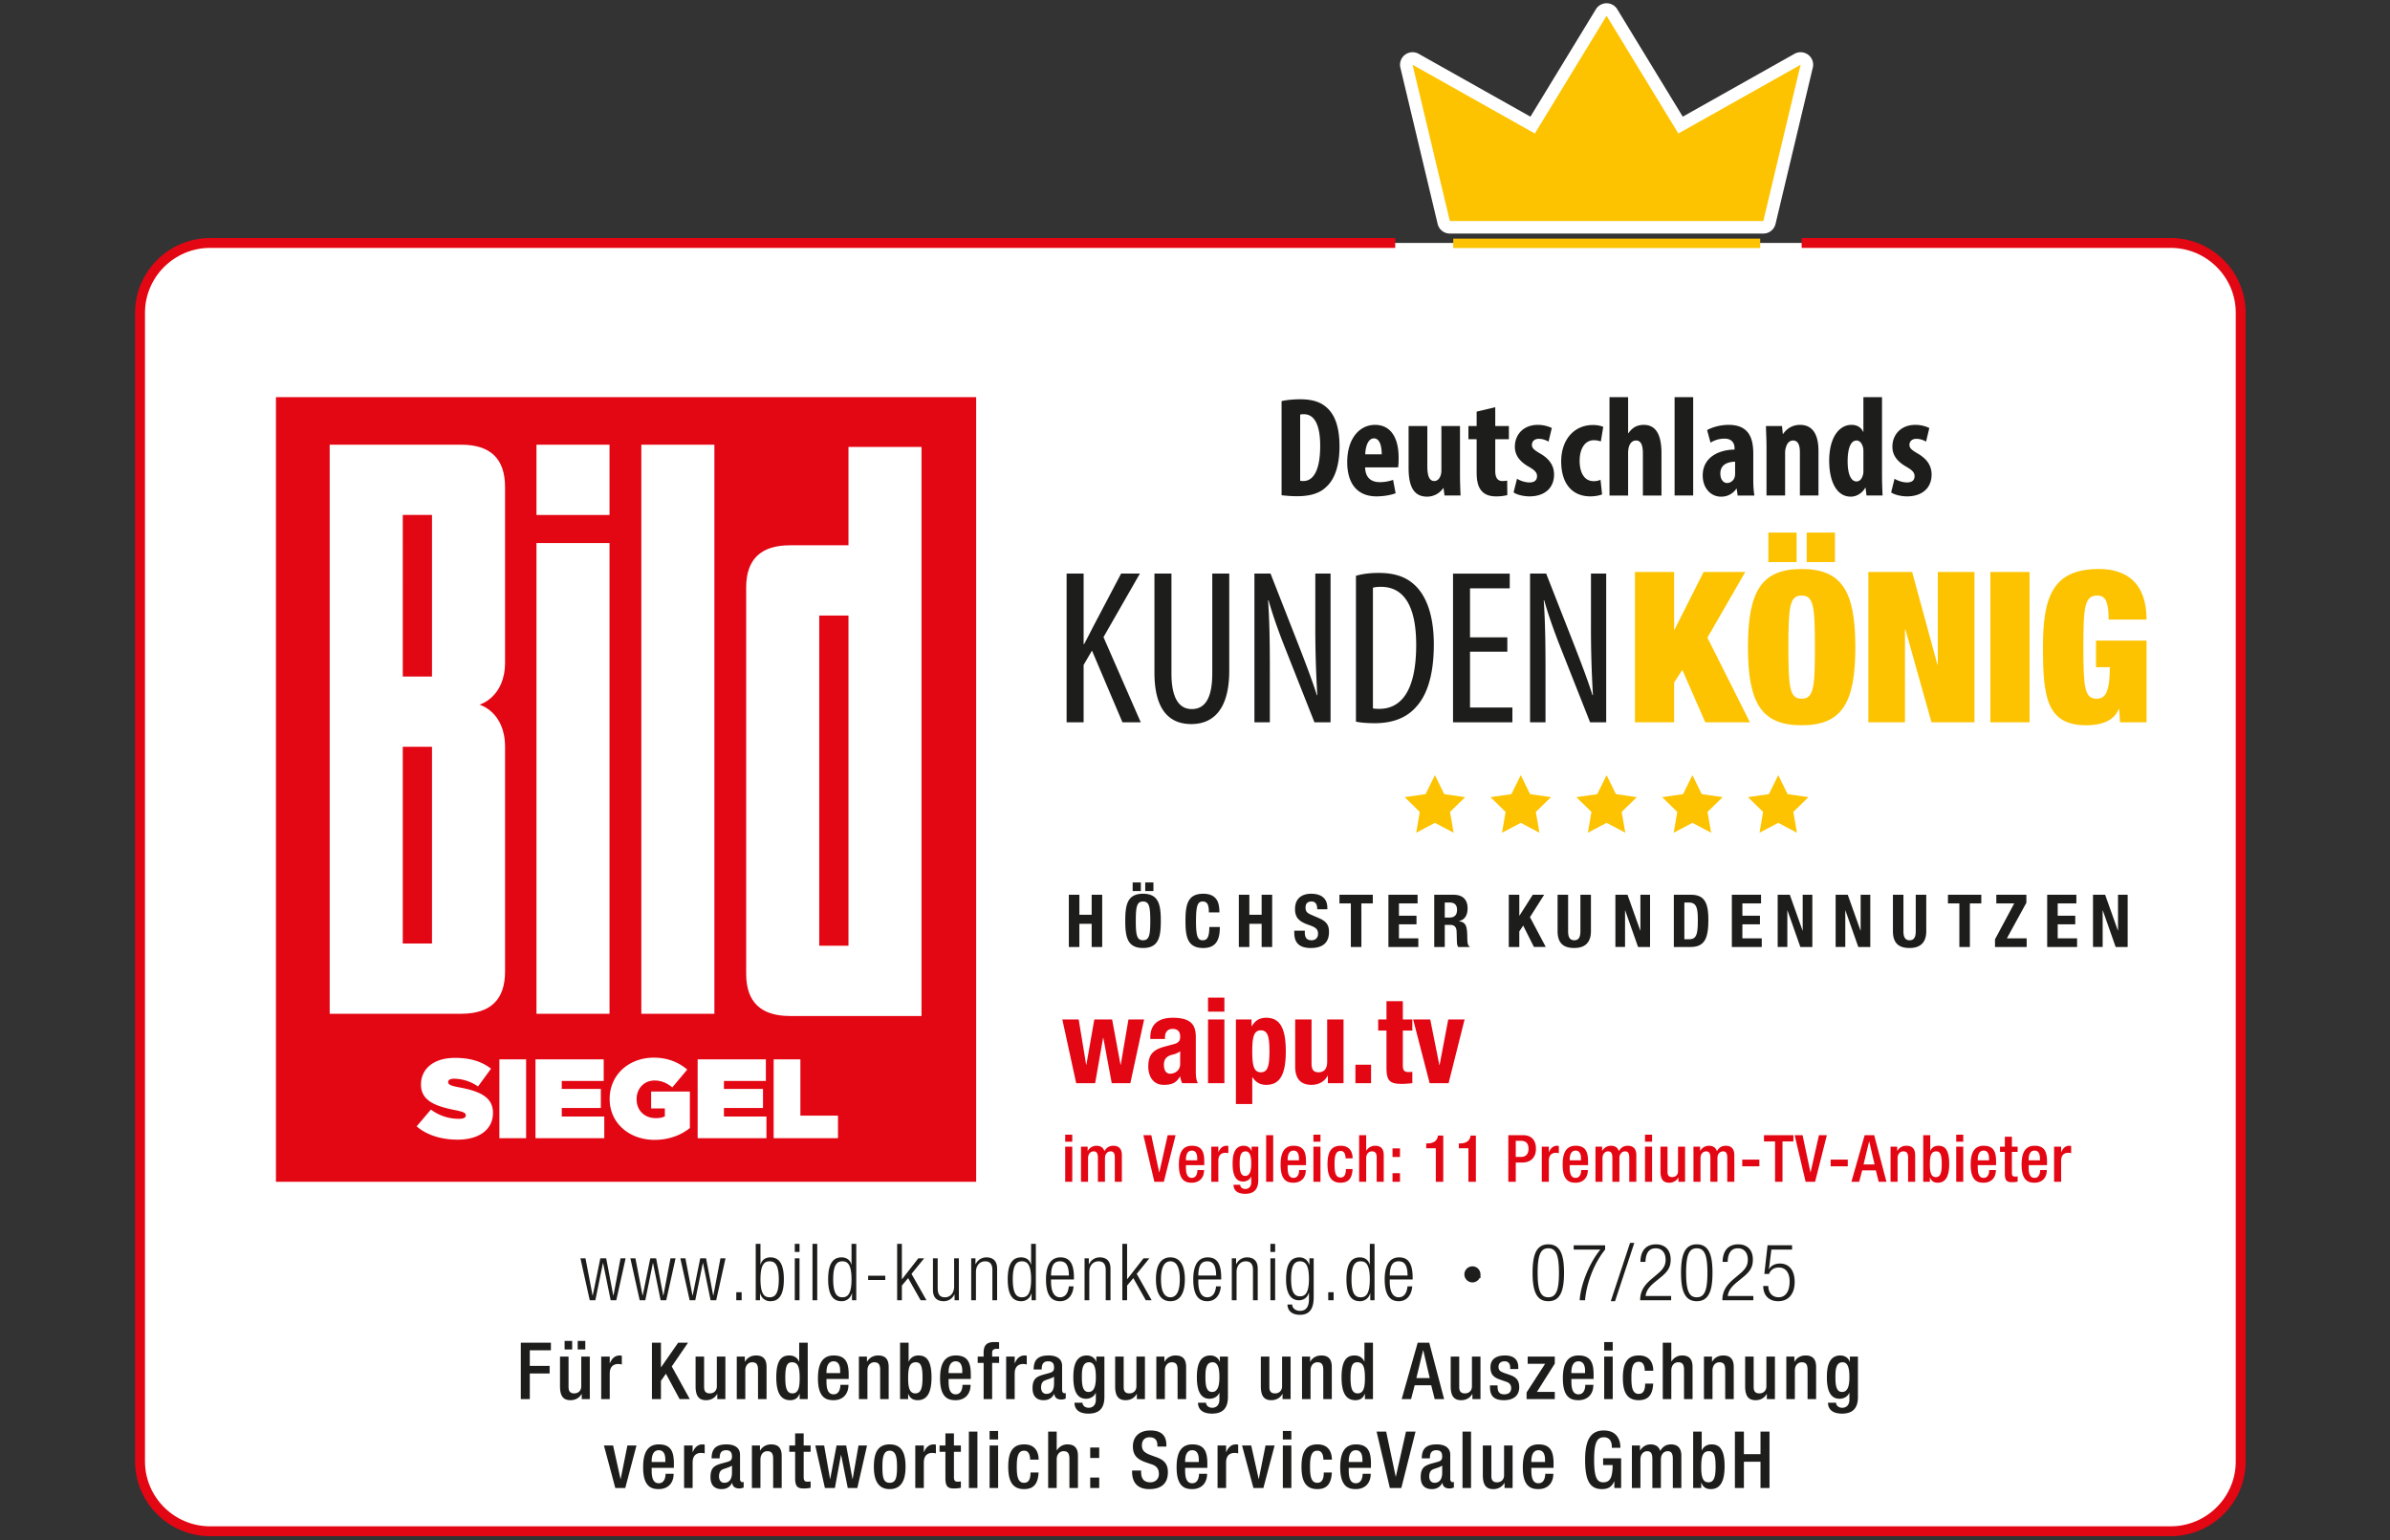 <svg xmlns="http://www.w3.org/2000/svg" width="211" height="136" fill="none"><rect width="100%" height="100%" fill="#333333" stroke="none"/><path fill="#fff" d="M159.059 21.45h32.578c3.4 0 6.182 2.772 6.182 6.16v101.428c0 3.387-2.782 6.158-6.182 6.158H18.547c-3.4 0-6.183-2.771-6.183-6.158V27.609c0-3.387 2.782-6.158 6.182-6.158h104.63"/><path stroke="#E30613" stroke-miterlimit="10" stroke-width=".872" d="M159.059 21.45h32.578c3.4 0 6.182 2.772 6.182 6.16v101.428c0 3.387-2.782 6.158-6.182 6.158H18.547c-3.4 0-6.183-2.771-6.183-6.158V27.609c0-3.387 2.782-6.158 6.182-6.158h104.63"/><path fill="#1D1D1B" d="M51.242 111.098h.447l.627 3.286h.014l.67-3.286h.516l.628 3.286h.014l.627-3.286h.447l-.823 3.704h-.496l-.67-3.284h-.013l-.67 3.284h-.495l-.823-3.704ZM55.652 111.098h.447l.627 3.286h.014l.67-3.286h.516l.627 3.286h.014l.628-3.286h.446l-.823 3.704h-.495l-.67-3.284h-.013l-.67 3.284h-.495l-.823-3.704ZM60.062 111.098h.447l.627 3.286h.014l.67-3.286h.516l.628 3.286h.013l.628-3.286h.447l-.824 3.704h-.494l-.67-3.284h-.014l-.67 3.284h-.495l-.823-3.704ZM65.003 114.091h.474v.711h-.474v-.711ZM66.72 109.822h.418v1.834h.014c.09-.39.404-.641.865-.641.816 0 1.186.656 1.186 1.932 0 1.284-.37 1.939-1.186 1.939a.913.913 0 0 1-.908-.698h-.013v.614h-.377v-4.98Zm1.227 4.716c.418 0 .809-.217.809-1.591 0-1.367-.391-1.583-.81-1.583-.424 0-.808.216-.808 1.583 0 1.374.384 1.591.809 1.591ZM70.167 109.822h.418v.712h-.418v-.712Zm0 1.276h.418v3.704h-.418v-3.704ZM71.73 109.822h.419v4.98h-.418v-4.98ZM75.219 114.188h-.015a.912.912 0 0 1-.906.698c-.816 0-1.186-.655-1.186-1.939 0-1.276.37-1.932 1.186-1.932.46 0 .774.251.864.642h.014v-1.834h.42v4.98h-.377v-.615Zm-.851.35c.425 0 .808-.217.808-1.591 0-1.367-.383-1.583-.808-1.583-.42 0-.81.216-.81 1.583 0 1.374.39 1.591.81 1.591ZM78.156 112.634v.376h-1.513v-.376h1.513ZM79.204 109.822h.418v3.118h.015l1.436-1.842h.516l-1.116 1.375 1.32 2.329h-.517l-1.102-1.953-.552.656v1.297h-.418v-4.98ZM82.365 111.098h.419v2.61c0 .599.202.83.642.83.474 0 .808-.377.808-.95v-2.49h.42v3.704h-.378v-.516h-.014c-.21.412-.571.6-.948.6-.565 0-.949-.293-.949-.99v-2.798ZM85.743 111.098h.376v.517h.014c.21-.412.571-.6.949-.6.565 0 .948.293.948.991v2.796h-.418v-2.678c0-.509-.21-.76-.635-.76-.488 0-.816.377-.816.948v2.49h-.418v-3.704ZM91.073 114.188h-.014a.913.913 0 0 1-.907.698c-.816 0-1.186-.655-1.186-1.939 0-1.276.37-1.932 1.186-1.932.46 0 .774.251.865.642h.014v-1.834h.418v4.98h-.376v-.615Zm-.852.35c.426 0 .81-.217.81-1.591 0-1.367-.384-1.583-.81-1.583-.418 0-.809.216-.809 1.583 0 1.374.391 1.591.81 1.591ZM94.78 113.575c-.064.788-.496 1.311-1.193 1.311-.781 0-1.242-.544-1.242-1.939 0-1.283.46-1.932 1.277-1.932.823 0 1.192.565 1.192 1.8v.153h-2.023v.174c0 1.068.377 1.396.789 1.396.439 0 .711-.315.781-.963h.418Zm-.412-.956c-.015-.92-.272-1.255-.788-1.255s-.774.335-.789 1.255h1.577ZM95.75 111.098h.376v.517h.015c.209-.412.572-.6.948-.6.565 0 .95.293.95.991v2.796h-.42v-2.678c0-.509-.209-.76-.635-.76-.488 0-.816.377-.816.948v2.49h-.418v-3.704ZM99.085 109.822h.42v3.118h.013l1.437-1.842h.517l-1.116 1.375 1.317 2.329h-.516l-1.101-1.953-.551.656v1.297h-.42v-4.98ZM103.329 111.015c.815 0 1.276.649 1.276 1.932 0 1.291-.461 1.939-1.276 1.939-.816 0-1.277-.648-1.277-1.939 0-1.283.461-1.932 1.277-1.932Zm0 3.523c.467 0 .83-.405.83-1.591 0-1.179-.363-1.583-.83-1.583-.468 0-.831.404-.831 1.583 0 1.186.363 1.591.831 1.591ZM107.78 113.575c-.063.788-.495 1.311-1.193 1.311-.781 0-1.241-.544-1.241-1.939 0-1.283.46-1.932 1.276-1.932.823 0 1.192.565 1.192 1.8v.153h-2.022v.174c0 1.068.377 1.396.788 1.396.44 0 .711-.315.781-.963h.419Zm-.412-.956c-.013-.92-.272-1.255-.788-1.255s-.774.335-.788 1.255h1.576ZM108.75 111.098h.377v.517h.014c.209-.412.572-.6.949-.6.564 0 .948.293.948.991v2.796h-.419v-2.678c0-.509-.209-.76-.634-.76-.488 0-.816.377-.816.948v2.49h-.419v-3.704ZM112.157 109.822h.418v.712h-.418v-.712Zm0 1.276h.418v3.704h-.418v-3.704ZM115.602 111.098h.377v3.44c0 1.024-.377 1.548-1.213 1.548-.719 0-1.096-.377-1.103-.907h.419c0 .348.328.558.697.558.51 0 .781-.355.781-1.011v-.586h-.013c-.133.453-.482.662-.866.662-.571 0-1.143-.376-1.143-1.855 0-1.276.37-1.932 1.186-1.932.404 0 .732.238.865.656h.013v-.573Zm-.83 3.356c.495 0 .788-.363.788-1.549 0-1.179-.293-1.541-.788-1.541-.495 0-.788.362-.788 1.541 0 1.186.293 1.549.788 1.549ZM117.264 114.091h.474v.711h-.474v-.711ZM120.975 114.188h-.014a.914.914 0 0 1-.907.698c-.816 0-1.185-.655-1.185-1.939 0-1.276.369-1.932 1.185-1.932.46 0 .774.251.865.642h.014v-1.834h.418v4.98h-.376v-.615Zm-.851.35c.425 0 .809-.217.809-1.591 0-1.367-.384-1.583-.809-1.583-.419 0-.809.216-.809 1.583 0 1.374.39 1.591.809 1.591ZM124.68 113.575c-.063.788-.495 1.311-1.192 1.311-.781 0-1.241-.544-1.241-1.939 0-1.283.46-1.932 1.276-1.932.823 0 1.192.565 1.192 1.8v.153h-2.022v.174c0 1.068.376 1.396.788 1.396.439 0 .711-.315.781-.963h.418Zm-.411-.956c-.014-.92-.272-1.255-.788-1.255s-.774.335-.788 1.255h1.576Z"/><path fill="#1D1D1B" stroke="#1D1D1B" stroke-miterlimit="10" stroke-width=".654" d="M129.993 112.131c.209 0 .383.175.383.384a.387.387 0 0 1-.383.384.388.388 0 0 1-.384-.384c0-.209.175-.384.384-.384Z"/><path fill="#1D1D1B" d="M136.691 109.864c1.123 0 1.388 1.054 1.388 2.511 0 1.458-.265 2.511-1.388 2.511-1.123 0-1.388-1.053-1.388-2.511 0-1.457.265-2.511 1.388-2.511Zm0 4.674c.676 0 .941-.58.941-2.163 0-1.583-.265-2.162-.941-2.162-.676 0-.941.579-.941 2.162s.265 2.163.941 2.163ZM138.932 109.948h2.776v.377c-1.06 1.304-1.667 3.138-1.772 4.477h-.474c.077-1.36.851-3.299 1.827-4.477h-2.357v-.377ZM144.284 109.739l-1.702 5.147h-.377l1.702-5.147h.377ZM144.823 111.413c.013-.956.466-1.549 1.394-1.549.67 0 1.277.398 1.277 1.339 0 .6-.181.998-.816 1.521l-.538.439c-.516.426-.788.747-.864 1.263h2.26v.376h-2.735c0-.816.37-1.346 1.033-1.903l.53-.447c.495-.418.684-.753.684-1.227 0-.656-.363-1.012-.873-1.012-.564 0-.878.377-.906 1.2h-.446ZM149.798 109.864c1.123 0 1.388 1.054 1.388 2.511 0 1.458-.265 2.511-1.388 2.511-1.123 0-1.388-1.053-1.388-2.511 0-1.457.265-2.511 1.388-2.511Zm0 4.674c.676 0 .941-.58.941-2.163 0-1.583-.265-2.162-.941-2.162-.677 0-.941.579-.941 2.162s.264 2.163.941 2.163ZM152.079 111.413c.014-.956.467-1.549 1.395-1.549.669 0 1.277.398 1.277 1.339 0 .6-.182.998-.816 1.521l-.538.439c-.516.426-.788.747-.864 1.263h2.26v.376h-2.735c0-.816.37-1.346 1.033-1.903l.529-.447c.496-.418.685-.753.685-1.227 0-.656-.363-1.012-.873-1.012-.565 0-.878.377-.906 1.2h-.447ZM158.212 109.948v.377h-1.827l-.216 1.722.014.014c.188-.362.593-.502.955-.502.761 0 1.304.537 1.304 1.632 0 .99-.495 1.695-1.464 1.695-.768 0-1.311-.481-1.311-1.346h.446c0 .558.321.997.914.997s.969-.488.969-1.415c0-.684-.3-1.214-.963-1.214-.369 0-.711.174-.85.572h-.419l.286-2.532h2.162ZM45.98 118.546h2.657v.669h-1.863v1.381h1.75v.67h-1.75v2.26h-.794v-4.98ZM51.359 123.086h-.021c-.189.335-.545.538-.963.538-.558 0-.935-.258-.935-1.228v-2.623h.754v2.692c0 .419.188.559.509.559s.613-.21.613-.628v-2.623h.754v3.753h-.711v-.44Zm-1.514-4.694h.67v.753h-.67v-.753Zm1.158 0h.67v.753h-.67v-.753ZM53.077 119.773h.753v.586h.015c.167-.418.446-.683.871-.683.084 0 .133.014.182.027v.768a1.36 1.36 0 0 0-.315-.042c-.341 0-.753.153-.753.851v2.246h-.753v-3.753ZM57.557 118.546h.795v2.168h.014l1.507-2.168h.871l-1.436 2.099 1.59 2.881h-.9l-1.206-2.239-.44.628v1.611h-.795v-4.98ZM63.327 123.086h-.021c-.188.335-.544.538-.963.538-.558 0-.934-.258-.934-1.228v-2.623h.753v2.692c0 .419.188.559.51.559.32 0 .613-.21.613-.628v-2.623h.754v3.753h-.712v-.44ZM65.046 119.773h.71v.44h.022c.188-.335.543-.537.963-.537.571 0 .934.257.934 1.018v2.832h-.754v-2.574c0-.488-.146-.676-.523-.676-.306 0-.6.243-.6.732v2.518h-.753v-3.753ZM70.6 123.066h-.015c-.097.243-.286.558-.823.558-.88 0-1.228-.733-1.228-2.024 0-1.667.586-1.924 1.158-1.924.405 0 .711.202.85.537h.014v-1.667h.754v4.98h-.71v-.46Zm-.685-2.79c-.432 0-.586.348-.586 1.359 0 .852.112 1.389.635 1.389.516 0 .635-.531.635-1.332 0-.9-.105-1.416-.684-1.416ZM72.965 121.747v.216c0 .502.063 1.144.628 1.144.537 0 .6-.614.6-.837h.712c0 .831-.503 1.354-1.319 1.354-.613 0-1.374-.182-1.374-1.919 0-.983.21-2.029 1.388-2.029 1.047 0 1.325.627 1.325 1.673v.398h-1.96Zm1.207-.516v-.202c0-.474-.153-.837-.58-.837-.48 0-.627.474-.627.962v.077h1.207ZM75.827 119.773h.712v.44h.02c.189-.335.545-.537.963-.537.572 0 .934.257.934 1.018v2.832h-.753v-2.574c0-.488-.146-.676-.523-.676-.306 0-.6.243-.6.732v2.518h-.753v-3.753ZM79.462 118.546h.754v1.667h.014c.14-.335.446-.537.851-.537.572 0 1.158.257 1.158 1.924 0 1.291-.349 2.024-1.228 2.024-.536 0-.725-.315-.823-.558h-.013v.46h-.713v-4.98Zm1.347 4.478c.523 0 .635-.538.635-1.389 0-1.011-.154-1.359-.586-1.359-.58 0-.683.516-.683 1.416 0 .801.118 1.332.634 1.332ZM83.747 121.747v.216c0 .502.063 1.144.627 1.144.538 0 .6-.614.6-.837h.712c0 .831-.502 1.354-1.318 1.354-.614 0-1.374-.182-1.374-1.919 0-.983.21-2.029 1.387-2.029 1.047 0 1.326.627 1.326 1.673v.398h-1.96Zm1.207-.516v-.202c0-.474-.154-.837-.58-.837-.48 0-.627.474-.627.962v.077h1.207ZM86.838 120.331h-.523v-.558h.523v-.348c0-.711.342-.935.956-.935.16 0 .3.007.412.021v.579h-.21c-.278 0-.404.105-.404.355v.328h.614v.558h-.615v3.195h-.752v-3.195ZM88.828 119.773h.753v.586h.014c.167-.418.447-.683.872-.683.083 0 .133.014.181.027v.768a1.36 1.36 0 0 0-.314-.042c-.342 0-.753.153-.753.851v2.246h-.753v-3.753ZM93.767 122.745c0 .139.083.264.195.264.049 0 .098-.006.126-.02v.488a.898.898 0 0 1-.37.091c-.335 0-.614-.133-.635-.495h-.014c-.202.369-.495.551-.935.551-.6 0-.976-.335-.976-1.054 0-.837.363-1.011.872-1.178l.586-.161c.272-.077.44-.154.44-.482 0-.341-.119-.558-.517-.558-.502 0-.572.357-.572.719h-.71c0-.795.326-1.234 1.317-1.234.663 0 1.193.257 1.193.92v2.149Zm-.712-1.2c-.195.153-.613.244-.836.349-.217.104-.308.328-.308.606 0 .314.153.566.468.566.453 0 .676-.343.676-.893v-.628ZM95.569 123.847c0 .23.208.446.543.446.391 0 .635-.272.635-.704v-.608h-.014c-.14.328-.488.517-.851.517-.878 0-1.123-.865-1.123-1.891 0-.823.126-1.931 1.193-1.931.44 0 .753.285.823.557h.014v-.46h.712v3.571c0 .914-.391 1.466-1.403 1.466-1.115 0-1.24-.656-1.24-.963h.71Zm.53-.949c.586 0 .648-.74.648-1.332 0-.614-.077-1.29-.6-1.29-.543 0-.635.558-.635 1.255 0 .642.028 1.367.587 1.367ZM100.369 123.086h-.022c-.188.335-.543.538-.961.538-.558 0-.936-.258-.936-1.228v-2.623h.754v2.692c0 .419.188.559.509.559s.614-.21.614-.628v-2.623h.753v3.753h-.711v-.44ZM102.086 119.773h.712v.44h.021c.188-.335.544-.537.962-.537.572 0 .935.257.935 1.018v2.832h-.753v-2.574c0-.488-.147-.676-.523-.676-.307 0-.6.243-.6.732v2.518h-.754v-3.753ZM106.475 123.847c0 .23.21.446.545.446.39 0 .634-.272.634-.704v-.608h-.014c-.139.328-.488.517-.851.517-.878 0-1.123-.865-1.123-1.891 0-.823.126-1.931 1.193-1.931.439 0 .754.285.823.557h.014v-.46h.711v3.571c0 .914-.391 1.466-1.402 1.466-1.116 0-1.241-.656-1.241-.963h.711Zm.53-.949c.586 0 .649-.74.649-1.332 0-.614-.076-1.29-.599-1.29-.545 0-.635.558-.635 1.255 0 .642.027 1.367.585 1.367ZM113.23 123.086h-.02c-.189.335-.545.538-.963.538-.558 0-.935-.258-.935-1.228v-2.623h.754v2.692c0 .419.188.559.509.559.32 0 .613-.21.613-.628v-2.623h.753v3.753h-.711v-.44ZM114.948 119.773h.712v.44h.02c.189-.335.544-.537.963-.537.572 0 .934.257.934 1.018v2.832h-.753v-2.574c0-.488-.146-.676-.523-.676-.307 0-.6.243-.6.732v2.518h-.753v-3.753ZM120.501 123.066h-.014c-.097.243-.286.558-.822.558-.88 0-1.228-.733-1.228-2.024 0-1.667.586-1.924 1.158-1.924.404 0 .711.202.851.537h.013v-1.667h.753v4.98h-.711v-.46Zm-.683-2.79c-.433 0-.586.348-.586 1.359 0 .852.111 1.389.634 1.389.517 0 .635-.531.635-1.332 0-.9-.104-1.416-.683-1.416ZM125.162 118.546h1.019l1.311 4.98h-.83l-.307-1.221h-1.458l-.32 1.221h-.83l1.415-4.98Zm1.061 3.124-.572-2.455h-.014l-.593 2.455h1.179ZM129.992 123.086h-.021c-.188.335-.544.538-.962.538-.558 0-.935-.258-.935-1.228v-2.623h.753v2.692c0 .419.189.559.51.559.32 0 .613-.21.613-.628v-2.623h.753v3.753h-.711v-.44ZM133.328 120.869v-.098c0-.3-.104-.58-.495-.58-.299 0-.536.14-.536.489 0 .293.132.412.53.551l.481.167c.558.189.816.489.816 1.082 0 .801-.586 1.144-1.347 1.144-.948 0-1.234-.44-1.234-1.166v-.139h.67v.119c0 .432.153.669.586.669.411 0 .614-.209.614-.551 0-.279-.147-.46-.412-.551l-.614-.216c-.565-.195-.802-.482-.802-1.081 0-.705.509-1.032 1.284-1.032.955 0 1.171.557 1.171 1.025v.168h-.712ZM134.774 122.94l1.639-2.532h-1.542v-.635h2.393v.621l-1.577 2.497h1.577v.635h-2.49v-.586ZM138.73 121.747v.216c0 .502.063 1.144.627 1.144.538 0 .6-.614.6-.837h.711c0 .831-.501 1.354-1.317 1.354-.615 0-1.374-.182-1.374-1.919 0-.983.209-2.029 1.387-2.029 1.046 0 1.326.627 1.326 1.673v.398h-1.96Zm1.207-.516v-.202c0-.474-.154-.837-.58-.837-.481 0-.627.474-.627.962v.077h1.207ZM141.626 118.49h.753v.753h-.753v-.753Zm0 1.283h.753v3.753h-.753v-3.753ZM145.952 122.158c-.049.9-.356 1.466-1.284 1.466-1.087 0-1.394-.81-1.394-1.974 0-1.165.307-1.974 1.394-1.974 1.124-.014 1.291.878 1.291 1.346h-.753c0-.349-.098-.802-.538-.789-.543 0-.641.586-.641 1.417 0 .83.098 1.416.641 1.416.42.006.573-.343.573-.908h.711ZM146.797 118.546h.753v1.632l.022.013c.208-.32.536-.515.92-.515.572 0 .934.257.934 1.018v2.832h-.753v-2.574c0-.488-.146-.676-.523-.676-.307 0-.6.243-.6.732v2.518h-.753v-4.98ZM150.433 119.773h.711v.44h.021c.188-.335.544-.537.963-.537.572 0 .934.257.934 1.018v2.832h-.753v-2.574c0-.488-.147-.676-.523-.676-.307 0-.6.243-.6.732v2.518h-.753v-3.753ZM155.986 123.086h-.02c-.188.335-.544.538-.963.538-.558 0-.934-.258-.934-1.228v-2.623h.753v2.692c0 .419.188.559.509.559s.614-.21.614-.628v-2.623h.753v3.753h-.712v-.44ZM157.705 119.773h.711v.44h.02c.189-.335.545-.537.963-.537.572 0 .935.257.935 1.018v2.832h-.754v-2.574c0-.488-.146-.676-.523-.676-.306 0-.599.243-.599.732v2.518h-.753v-3.753ZM162.094 123.847c0 .23.21.446.544.446.391 0 .635-.272.635-.704v-.608h-.015c-.138.328-.488.517-.851.517-.878 0-1.122-.865-1.122-1.891 0-.823.126-1.931 1.192-1.931.44 0 .754.285.823.557h.015v-.46h.711v3.571c0 .914-.391 1.466-1.402 1.466-1.116 0-1.241-.656-1.241-.963h.711Zm.53-.949c.586 0 .649-.74.649-1.332 0-.614-.077-1.29-.6-1.29-.544 0-.635.558-.635 1.255 0 .642.028 1.367.586 1.367ZM53.318 127.624h.808l.656 2.958h.014l.593-2.958h.802l-.99 3.753h-.879l-1.004-3.753ZM57.532 129.598v.216c0 .502.063 1.144.628 1.144.537 0 .6-.614.6-.837h.711c0 .83-.502 1.354-1.318 1.354-.614 0-1.374-.182-1.374-1.919 0-.983.209-2.029 1.388-2.029 1.046 0 1.325.627 1.325 1.673v.398h-1.96Zm1.207-.516v-.202c0-.475-.154-.838-.579-.838-.481 0-.628.475-.628.963v.077h1.207ZM60.394 127.624h.753v.586h.014c.167-.418.447-.683.872-.683.083 0 .133.014.181.027v.768a1.36 1.36 0 0 0-.314-.042c-.342 0-.753.153-.753.851v2.246h-.753v-3.753ZM65.333 130.596c0 .139.084.265.195.265.05 0 .098-.007.126-.021v.488a.898.898 0 0 1-.37.091c-.334 0-.614-.133-.634-.495h-.015c-.202.369-.495.551-.934.551-.6 0-.976-.335-.976-1.054 0-.837.362-1.011.871-1.178l.586-.161c.273-.077.44-.154.44-.482 0-.341-.119-.558-.516-.558-.502 0-.572.357-.572.719h-.711c0-.795.327-1.234 1.317-1.234.663 0 1.193.257 1.193.92v2.149Zm-.711-1.2c-.195.154-.614.244-.837.349-.216.104-.307.328-.307.606 0 .314.153.566.467.566.453 0 .677-.343.677-.893v-.628ZM66.38 127.624h.713v.44h.02c.189-.335.545-.537.963-.537.572 0 .935.257.935 1.018v2.832h-.753v-2.574c0-.488-.147-.676-.523-.676-.307 0-.6.243-.6.732v2.518h-.754v-3.753ZM69.682 127.624h.516v-1.067h.754v1.067h.613v.558h-.613v2.239c0 .293.083.398.341.398.112 0 .202-.007.272-.022v.558c-.16.043-.37.063-.606.063-.51 0-.761-.139-.761-.906v-2.33h-.516v-.558ZM71.978 127.624h.781l.523 2.958h.014l.558-2.958h.85l.559 2.958h.013l.517-2.958h.753l-.858 3.753h-.843l-.587-2.916h-.014l-.537 2.916h-.879l-.85-3.753ZM78.545 127.527c1.094 0 1.401.809 1.401 1.974 0 1.164-.355 1.974-1.401 1.974-1.04 0-1.396-.81-1.396-1.974 0-1.165.307-1.974 1.396-1.974Zm0 3.39c.55 0 .648-.461.648-1.416 0-.831-.098-1.417-.648-1.417-.545 0-.642.586-.642 1.417 0 .955.097 1.416.642 1.416ZM80.805 127.624h.754v.586h.014c.168-.418.446-.683.872-.683.084 0 .132.014.18.027v.768a1.35 1.35 0 0 0-.313-.042c-.341 0-.753.153-.753.851v2.246h-.754v-3.753ZM82.948 127.624h.517v-1.067h.753v1.067h.614v.558h-.614v2.239c0 .293.084.398.342.398.112 0 .202-.007.272-.022v.558c-.16.043-.37.063-.607.063-.51 0-.76-.139-.76-.906v-2.33h-.517v-.558ZM85.537 126.397h.754v4.98h-.754v-4.98ZM87.365 126.341h.754v.753h-.754v-.753Zm0 1.283h.754v3.753h-.754v-3.753ZM91.69 130.009c-.048.9-.356 1.466-1.282 1.466-1.09 0-1.396-.81-1.396-1.974 0-1.165.307-1.974 1.396-1.974 1.122-.014 1.29.878 1.29 1.346h-.754c0-.349-.098-.802-.536-.789-.545 0-.643.586-.643 1.417 0 .83.098 1.416.643 1.416.418.006.571-.343.571-.908h.712ZM92.536 126.397h.754v1.632l.02.013c.21-.32.537-.515.92-.515.573 0 .935.257.935 1.018v2.832h-.753v-2.574c0-.488-.146-.676-.523-.676-.306 0-.6.243-.6.732v2.518h-.753v-4.98ZM96.249 127.806h.795v.92h-.795v-.92Zm0 2.65h.795v.921h-.795v-.921ZM100.742 129.836v.125c0 .606.265.914.816.914.502 0 .754-.356.754-.726 0-.523-.265-.753-.712-.886l-.544-.188c-.725-.279-1.039-.655-1.039-1.367 0-.907.614-1.409 1.548-1.409 1.276 0 1.409.795 1.409 1.312v.111h-.795v-.105c0-.453-.202-.718-.697-.718-.343 0-.67.189-.67.718 0 .426.216.642.747.845l.536.195c.705.251 1.011.634 1.011 1.318 0 1.06-.641 1.5-1.645 1.5-1.235 0-1.514-.823-1.514-1.521v-.118h.795ZM104.629 129.598v.216c0 .502.063 1.144.628 1.144.537 0 .6-.614.6-.837h.711c0 .83-.502 1.354-1.318 1.354-.614 0-1.374-.182-1.374-1.919 0-.983.21-2.029 1.388-2.029 1.046 0 1.325.627 1.325 1.673v.398h-1.96Zm1.207-.516v-.202c0-.475-.154-.838-.579-.838-.481 0-.628.475-.628.963v.077h1.207ZM107.492 127.624h.753v.586h.013c.168-.418.447-.683.873-.683.083 0 .132.014.181.027v.768a1.355 1.355 0 0 0-.314-.042c-.342 0-.753.153-.753.851v2.246h-.753v-3.753ZM109.654 127.624h.809l.656 2.958h.014l.593-2.958h.802l-.991 3.753h-.879l-1.004-3.753ZM113.255 126.341h.753v.753h-.753v-.753Zm0 1.283h.753v3.753h-.753v-3.753ZM117.581 130.009c-.049.9-.356 1.466-1.284 1.466-1.088 0-1.395-.81-1.395-1.974 0-1.165.307-1.974 1.395-1.974 1.123-.014 1.29.878 1.29 1.346h-.753c0-.349-.098-.802-.537-.789-.544 0-.642.586-.642 1.417 0 .83.098 1.416.642 1.416.419.006.572-.343.572-.908h.712ZM119.074 129.598v.216c0 .502.063 1.144.628 1.144.536 0 .599-.614.599-.837h.712c0 .83-.502 1.354-1.318 1.354-.614 0-1.374-.182-1.374-1.919 0-.983.209-2.029 1.387-2.029 1.047 0 1.326.627 1.326 1.673v.398h-1.96Zm1.207-.516v-.202c0-.475-.153-.838-.579-.838-.482 0-.628.475-.628.963v.077h1.207ZM121.532 126.397h.844l.843 3.975h.015l.893-3.975h.843l-1.255 4.98h-1.012l-1.171-4.98ZM128.035 130.596c0 .139.083.265.195.265a.315.315 0 0 0 .126-.021v.488a.897.897 0 0 1-.37.091c-.335 0-.614-.133-.635-.495h-.014c-.202.369-.495.551-.935.551-.599 0-.976-.335-.976-1.054 0-.837.363-1.011.872-1.178l.586-.161c.272-.077.439-.154.439-.482 0-.341-.118-.558-.516-.558-.502 0-.571.357-.571.719h-.713c0-.795.328-1.234 1.319-1.234.663 0 1.193.257 1.193.92v2.149Zm-.712-1.2c-.195.154-.614.244-.837.349-.216.104-.307.328-.307.606 0 .314.154.566.468.566.453 0 .676-.343.676-.893v-.628ZM129.117 126.397h.753v4.98h-.753v-4.98ZM132.828 130.937h-.02c-.188.335-.545.538-.963.538-.558 0-.934-.258-.934-1.228v-2.623h.753v2.692c0 .419.188.559.509.559.32 0 .613-.21.613-.628v-2.623h.754v3.753h-.712v-.44ZM135.195 129.598v.216c0 .502.063 1.144.628 1.144.537 0 .599-.614.599-.837h.712c0 .83-.502 1.354-1.318 1.354-.614 0-1.374-.182-1.374-1.919 0-.983.209-2.029 1.388-2.029 1.046 0 1.325.627 1.325 1.673v.398h-1.96Zm1.207-.516v-.202c0-.475-.154-.838-.579-.838-.482 0-.628.475-.628.963v.077h1.207ZM142.522 130.797h-.014c-.216.461-.502.678-1.088.678-1.088 0-1.479-.81-1.479-2.588 0-1.779.502-2.588 1.653-2.588 1.249 0 1.458.983 1.458 1.437v.091h-.753v-.119c0-.37-.154-.809-.698-.809-.565 0-.865.377-.865 1.967 0 1.604.265 2.009.803 2.009.606.007.829-.433.829-1.521h-.836v-.6h1.589v2.622h-.599v-.579ZM144.072 127.624h.712v.44h.02a1.05 1.05 0 0 1 .9-.537c.537 0 .76.257.872.572.216-.363.495-.572.949-.572.53 0 .913.272.913.997v2.853h-.753v-2.574c0-.488-.146-.676-.453-.676-.308 0-.6.243-.6.732v2.518h-.754v-2.574c0-.488-.146-.676-.46-.676-.3 0-.593.243-.593.732v2.518h-.753v-3.753ZM149.48 126.397h.754v1.667h.013c.14-.335.447-.537.851-.537.573 0 1.158.257 1.158 1.924 0 1.291-.349 2.024-1.228 2.024-.536 0-.725-.315-.823-.558h-.013v.46h-.712v-4.98Zm1.346 4.478c.524 0 .635-.538.635-1.389 0-1.011-.153-1.359-.586-1.359-.578 0-.683.516-.683 1.416 0 .801.118 1.332.634 1.332ZM153.165 126.397h.795v1.995h1.465v-1.995h.795v4.98h-.795v-2.316h-1.465v2.316h-.795v-4.98Z"/><path fill="#FDC300" d="M127.999 20.068a.554.554 0 0 1-.539-.425l-3.291-13.798a.553.553 0 0 1 .81-.61l10.328 5.81 6.057-9.938a.552.552 0 0 1 .944 0l6.06 9.937 10.325-5.81a.552.552 0 0 1 .81.611l-3.29 13.798a.554.554 0 0 1-.539.425h-27.675Z"/><path fill="#fff" d="m141.836 1.394 6.337 10.394 10.791-6.07-3.29 13.797h-27.676l-3.29-13.798 10.793 6.071 6.335-10.394Zm17.128 4.323h.005ZM141.836.288c-.385 0-.743.201-.944.53l-5.779 9.482-9.862-5.547a1.104 1.104 0 0 0-1.209.08 1.106 1.106 0 0 0-.41 1.14l3.29 13.799c.119.498.564.85 1.077.85h27.675c.513 0 .958-.352 1.077-.85l3.274-13.73a1.104 1.104 0 0 0-1.056-1.43l-.004-.001h-.044a1.1 1.1 0 0 0-.516.152l-9.843 5.537-5.781-9.482a1.107 1.107 0 0 0-.945-.53Z"/><path stroke="#FDC300" stroke-miterlimit="10" stroke-width=".83" d="M128.299 21.484h27.1"/><path fill="#FDC300" d="m124.012 70.381 1.845-.266.825-1.675.824 1.675 1.845.266-1.337 1.303.318 1.837-1.651-.87-1.651.87.314-1.837-1.332-1.303ZM131.589 70.381l1.845-.266.825-1.675.824 1.675 1.845.266-1.337 1.303.318 1.837-1.65-.87-1.653.87.316-1.837-1.333-1.303ZM139.166 70.381l1.847-.266.824-1.675.824 1.675 1.846.266-1.337 1.303.319 1.837-1.652-.87-1.652.87.315-1.837-1.334-1.303ZM146.744 70.381l1.847-.266.824-1.675.824 1.675 1.846.266-1.337 1.303.318 1.837-1.651-.87-1.652.87.315-1.837-1.334-1.303ZM154.323 70.381l1.844-.266.826-1.675.824 1.675 1.843.266-1.336 1.303.32 1.837-1.651-.87-1.653.87.315-1.837-1.332-1.303Z"/><path fill="#1D1D1B" d="M94.165 50.642h1.502v6.234h.039c.292-.545.564-1.071.819-1.577l2.452-4.657h1.658l-3.214 5.61 3.291 7.521h-1.616l-2.69-6.331-.739 1.266v5.065h-1.501v-13.13ZM103.421 50.642v8.806c0 2.358.778 3.156 1.792 3.156 1.11 0 1.812-.857 1.812-3.156v-8.806h1.499v8.572c0 3.41-1.403 4.715-3.351 4.715-1.968 0-3.253-1.286-3.253-4.54v-8.747h1.501ZM110.746 63.773V50.642h1.422l2.415 6.156c.545 1.403 1.227 3.157 1.676 4.578h.039a97.916 97.916 0 0 1-.176-6.039v-4.695h1.345v13.13h-1.422l-2.494-6.311c-.526-1.325-1.092-2.825-1.558-4.462h-.04c.117 1.753.155 3.43.155 6.234v4.54h-1.362ZM119.709 50.837c.584-.175 1.265-.253 2.025-.253 1.383 0 2.357.35 3.077.993 1.015.877 1.774 2.572 1.774 5.319 0 3-.74 4.637-1.577 5.533-.857.974-2.104 1.422-3.625 1.422-.603 0-1.227-.039-1.674-.136V50.837Zm1.499 11.709c.214.039.43.039.564.039 1.658 0 3.256-1.189 3.256-5.65 0-3.312-1.014-5.124-3.118-5.124-.234 0-.508.02-.702.078v10.657ZM133.074 57.539h-3.294v4.929h3.741v1.305h-5.241v-13.13h5.007v1.304h-3.507v4.326h3.294v1.266ZM135.08 63.773V50.642h1.423l2.416 6.156c.545 1.403 1.227 3.157 1.674 4.578h.039a99.544 99.544 0 0 1-.175-6.039v-4.695h1.345v13.13h-1.422l-2.494-6.311c-.526-1.325-1.091-2.825-1.559-4.462h-.039c.117 1.753.156 3.43.156 6.234v4.54h-1.364Z"/><path fill="#FDC300" d="M144.341 50.499h3.458v5.094h.037l2.565-5.094h3.681l-3.345 5.8 3.753 7.474h-3.94l-2.026-4.629-.725 1.115v3.514h-3.458V50.499Z"/><path fill="#FDC300" d="M159.057 50.238c3.534 0 4.742 1.934 4.742 6.898 0 4.964-1.208 6.898-4.742 6.898-3.533 0-4.74-1.934-4.74-6.898 0-4.964 1.209-6.898 4.74-6.898Zm-2.937-3.216h2.492v2.603h-2.492v-2.603Zm2.937 14.669c1.062 0 1.172-.967 1.172-4.555 0-3.588-.11-4.555-1.172-4.555-1.058 0-1.169.967-1.169 4.555 0 3.587.111 4.555 1.169 4.555Zm.448-14.669h2.492v2.603h-2.492v-2.603ZM164.945 50.499h3.867l2.231 8.18h.036V50.5h3.236v13.274h-3.793l-2.305-8.199h-.038v8.199h-3.234V50.499ZM175.719 50.499h3.458v13.274h-3.458V50.499ZM185.046 56.56h4.462v7.213h-2.344l-.073-1.171h-.037c-.465 1.134-1.692 1.432-2.863 1.432-3.515 0-3.83-2.51-3.83-6.898 0-4.443.856-6.898 4.945-6.898 2.453 0 4.202 1.246 4.202 4.463h-3.346c0-.67-.056-1.19-.186-1.544-.132-.371-.391-.576-.8-.576-1.135 0-1.247.967-1.247 4.555 0 3.587.112 4.555 1.172 4.555.725 0 1.153-.465 1.171-2.788h-1.226V56.56Z"/><path fill="#1D1D1B" d="M113.143 35.416c.413-.1 1.015-.163 1.667-.163 1.066 0 1.805.25 2.344.753.728.652 1.104 1.77 1.104 3.414 0 1.706-.439 2.924-1.18 3.577-.563.552-1.403.815-2.583.815-.512 0-1.027-.05-1.352-.087v-8.31Zm1.641 7.028c.075.026.201.026.289.026.789 0 1.479-.779 1.479-3.113 0-1.733-.452-2.786-1.441-2.786-.113 0-.225 0-.327.037v5.836ZM120.518 41.265c.026.954.577 1.305 1.303 1.305.464 0 .879-.1 1.168-.2l.224 1.18c-.426.162-1.064.275-1.693.275-1.668 0-2.581-1.104-2.581-3.025 0-2.058 1.064-3.288 2.457-3.288 1.316 0 2.081 1.042 2.081 2.9 0 .438-.012.677-.051.853h-2.908Zm1.466-1.155c0-.79-.199-1.405-.689-1.405-.54 0-.751.79-.765 1.405h1.454ZM128.895 41.88c0 .652.024 1.292.051 1.87h-1.418l-.087-.653h-.025a1.733 1.733 0 0 1-1.418.753c-1.165 0-1.641-.866-1.641-2.523v-3.715h1.654v3.54c0 .803.15 1.318.614 1.318.276 0 .451-.214.527-.415.063-.125.101-.313.101-.527v-3.916h1.642v4.268ZM132.008 35.955v1.657h1.203v1.168h-1.203v2.798c0 .716.301.892.627.892.163 0 .289-.013.425-.038l.014 1.28a3.884 3.884 0 0 1-1.005.113c-.475 0-.889-.113-1.177-.389-.338-.326-.527-.79-.527-1.757v-2.9h-.726v-1.167h.726v-1.268l1.643-.389ZM133.928 42.27c.238.15.69.325 1.103.325.427 0 .665-.188.665-.552 0-.314-.177-.515-.716-.828-1.003-.565-1.241-1.205-1.241-1.77 0-1.105.791-1.933 2.02-1.933.513 0 .915.125 1.241.276l-.289 1.205a1.703 1.703 0 0 0-.852-.25c-.415 0-.615.25-.615.526s.139.427.714.766c.904.515 1.241 1.155 1.241 1.857 0 1.256-.901 1.933-2.168 1.933-.514 0-1.117-.138-1.404-.351l.301-1.205ZM141.439 43.65c-.162.075-.575.175-1.039.175-1.556 0-2.571-1.08-2.571-3.088 0-1.895 1.117-3.213 2.809-3.213.389 0 .738.088.903.164l-.214 1.292a1.725 1.725 0 0 0-.614-.112c-.791 0-1.255.752-1.255 1.82 0 1.116.464 1.794 1.229 1.794.24 0 .439-.038.614-.125l.138 1.292ZM142.094 35.064h1.643v3.188h.025c.138-.213.325-.389.526-.527.238-.138.527-.213.828-.213 1.129 0 1.567.954 1.567 2.51v3.728h-1.642v-3.728c0-.602-.114-1.13-.602-1.13-.277 0-.515.164-.639.578-.026.1-.063.326-.063.464v3.816h-1.643v-8.686ZM147.84 35.064h1.642v8.686h-1.642v-8.686ZM153.409 43.75l-.087-.602h-.027a1.596 1.596 0 0 1-1.353.703c-.929 0-1.618-.779-1.618-1.87 0-1.608 1.417-2.273 2.809-2.285v-.138c0-.477-.289-.829-.865-.829-.49 0-.891.126-1.255.352l-.301-1.105c.34-.2 1.054-.464 1.906-.464 1.869 0 2.17 1.305 2.17 2.548v2.284c0 .49.025.992.1 1.406h-1.479Zm-.226-2.987c-.551.012-1.303.188-1.303 1.041 0 .615.337.842.588.842a.712.712 0 0 0 .677-.528c.026-.087.038-.188.038-.288v-1.067ZM155.955 39.457c0-.678-.037-1.268-.049-1.845h1.416l.075.703h.024c.328-.49.854-.803 1.493-.803 1.166 0 1.629.928 1.629 2.297v3.94h-1.641v-3.84c0-.527-.126-1.017-.602-1.017-.277 0-.502.188-.614.553a1.59 1.59 0 0 0-.088.564v3.74h-1.643v-4.292ZM166.153 35.064v6.866c0 .59.024 1.255.049 1.82h-1.416l-.088-.69h-.026c-.226.426-.714.79-1.279.79-1.304 0-1.904-1.444-1.904-3.163 0-2.134.927-3.176 1.967-3.176.539 0 .878.264 1.029.616h.024v-3.063h1.644Zm-1.643 4.908c0-.113 0-.239-.013-.364-.063-.377-.264-.715-.589-.715-.576 0-.79.84-.79 1.832 0 1.167.313 1.782.777 1.782.201 0 .439-.113.564-.54a1.04 1.04 0 0 0 .05-.376l.001-1.62ZM167.258 42.27c.238.15.69.325 1.103.325.427 0 .665-.188.665-.552 0-.314-.177-.515-.716-.828-1.002-.565-1.241-1.205-1.241-1.77 0-1.105.792-1.933 2.02-1.933.513 0 .915.125 1.241.276l-.289 1.205a1.703 1.703 0 0 0-.852-.25c-.415 0-.614.25-.614.526s.138.427.714.766c.903.515 1.241 1.155 1.241 1.857 0 1.256-.902 1.933-2.169 1.933-.514 0-1.116-.138-1.403-.351l.3-1.205ZM94.363 79h.93v1.763h1.084v-1.762h.93v4.61h-.93v-2.047h-1.085v2.046h-.93V79ZM100.913 78.91c1.394 0 1.568.994 1.568 2.396 0 1.4-.174 2.394-1.568 2.394-1.395 0-1.57-.994-1.57-2.394 0-1.401.175-2.396 1.57-2.396Zm-.917-1h.723v.762h-.723v-.762Zm.917 5.106c.548 0 .639-.47.639-1.71 0-1.234-.091-1.712-.639-1.712-.549 0-.64.478-.64 1.712 0 1.24.091 1.71.64 1.71Zm.193-5.106h.724v.762h-.724v-.762ZM106.725 80.557c0-.672-.136-.963-.555-.963-.472 0-.582.472-.582 1.776 0 1.394.194 1.646.595 1.646.335 0 .581-.174.581-1.168h.929c0 .994-.245 1.853-1.465 1.853-1.395 0-1.569-.995-1.569-2.395 0-1.401.174-2.396 1.569-2.396 1.33 0 1.426.975 1.426 1.647h-.929ZM109.369 79h.93v1.763h1.084v-1.762h.93v4.61h-.93v-2.047h-1.084v2.046h-.93V79ZM115.195 82.17v.136c0 .433.122.71.613.71.284 0 .555-.18.555-.568 0-.42-.213-.575-.826-.788-.826-.283-1.207-.626-1.207-1.393 0-.898.548-1.357 1.426-1.357.826 0 1.427.356 1.427 1.24v.13h-.891c0-.433-.149-.686-.504-.686-.419 0-.529.265-.529.536 0 .285.084.459.478.626l.717.31c.696.304.877.659.877 1.22 0 .976-.594 1.415-1.601 1.415-1.052 0-1.465-.491-1.465-1.343v-.188h.93ZM121.196 79v.762h-1.008v3.848h-.929v-3.848h-1.007v-.761h2.944ZM125.152 79v.762h-1.647v1.086h1.55v.761h-1.55v1.24h1.711v.761h-2.64V79h2.576ZM126.621 79h1.717c.762 0 1.227.401 1.227 1.189 0 .613-.246 1.027-.769 1.136v.012c.632.085.729.433.742 1.409.007.483.033.735.207.826v.038h-1.007c-.091-.13-.11-.303-.116-.484l-.026-.885c-.013-.361-.175-.58-.549-.58h-.497v1.95h-.929V79Zm.929 2.015h.388c.445 0 .696-.194.696-.69 0-.427-.225-.64-.645-.64h-.439v1.33ZM134.131 79v1.848h.013L135.319 79h1.007l-1.252 1.975 1.394 2.634h-1.045l-.949-1.891-.343.522v1.37h-.929V79h.929ZM138.44 79v3.216c0 .458.11.8.543.8.432 0 .542-.342.542-.8V79h.929v3.215c0 1.174-.716 1.484-1.471 1.484-.756 0-1.472-.251-1.472-1.484V79h.929ZM143.685 79l1.123 3.158h.014V79h.852v4.61h-1.059l-1.137-3.229h-.012v3.228h-.852V79h1.071ZM147.774 79h1.523c1.292 0 1.524.885 1.524 2.241 0 1.633-.348 2.37-1.582 2.37h-1.465V79Zm.929 3.926h.413c.646 0 .776-.407.776-1.66 0-1.045-.085-1.581-.795-1.581h-.394v3.241ZM155.473 79v.762h-1.647v1.086h1.55v.761h-1.55v1.24h1.71v.761h-2.64V79h2.577ZM158.014 79l1.122 3.158h.014V79h.852v4.61h-1.059l-1.136-3.229h-.013v3.228h-.852V79h1.072ZM163.129 79l1.123 3.158h.014V79h.852v4.61h-1.059l-1.137-3.229h-.012v3.228h-.852V79h1.071ZM168.045 79v3.216c0 .458.11.8.543.8.432 0 .542-.342.542-.8V79h.929v3.215c0 1.174-.716 1.484-1.471 1.484-.756 0-1.472-.251-1.472-1.484V79h.929ZM174.918 79v.762h-1.008v3.848h-.929v-3.848h-1.007v-.761h2.944ZM176.128 82.932l1.698-3.17h-1.582v-.761h2.654v.703l-1.723 3.145h1.748v.761h-2.795v-.678ZM183.311 79v.762h-1.647v1.086h1.55v.761h-1.55v1.24h1.711v.761h-2.64V79h2.576ZM185.852 79l1.123 3.158h.013V79h.852v4.61h-1.059l-1.136-3.229h-.013v3.228h-.852V79h1.072Z"/><path fill="#E30613" d="M94.041 100.181h.623v.623h-.623v-.623Zm0 1.06h.623v3.101h-.623v-3.101ZM95.436 101.242h.587v.362h.017a.87.87 0 0 1 .744-.443c.444 0 .629.213.72.472.179-.3.41-.472.785-.472.438 0 .754.224.754.824v2.357h-.623v-2.127c0-.403-.12-.559-.373-.559-.254 0-.496.202-.496.606v2.08h-.623v-2.127c0-.403-.121-.559-.38-.559-.248 0-.49.202-.49.606v2.08h-.623v-3.1ZM100.944 100.227h.698l.697 3.286h.012l.738-3.286h.697l-1.037 4.115h-.836l-.969-4.115ZM104.699 102.873v.179c0 .415.052.945.519.945.444 0 .496-.507.496-.692h.588c0 .686-.415 1.118-1.09 1.118-.507 0-1.135-.15-1.135-1.585 0-.813.173-1.677 1.147-1.677.865 0 1.095.518 1.095 1.383v.329h-1.62Zm.997-.427v-.167c0-.392-.126-.692-.478-.692-.398 0-.519.392-.519.796v.063h.997ZM106.938 101.242h.622v.483h.012c.138-.345.369-.564.721-.564.069 0 .109.012.149.023v.634a1.124 1.124 0 0 0-.259-.035c-.282 0-.623.127-.623.703v1.856h-.622v-3.1ZM109.489 104.607c0 .19.173.369.45.369.323 0 .525-.225.525-.581v-.502h-.012c-.115.271-.403.427-.703.427-.727 0-.928-.715-.928-1.563 0-.68.103-1.596.986-1.596.363 0 .622.237.68.462h.011v-.381h.588v2.951c0 .754-.322 1.21-1.158 1.21-.923 0-1.027-.542-1.027-.795l.588-.001Zm.439-.783c.484 0 .536-.611.536-1.101 0-.508-.064-1.067-.496-1.067-.45 0-.525.461-.525 1.038 0 .53.023 1.13.485 1.13ZM111.781 100.227h.622v4.115h-.622v-4.115ZM113.68 102.873v.179c0 .415.052.945.519.945.444 0 .496-.507.496-.692h.588c0 .686-.415 1.118-1.09 1.118-.507 0-1.135-.15-1.135-1.585 0-.813.173-1.677 1.147-1.677.865 0 1.095.518 1.095 1.383v.329h-1.62Zm.997-.427v-.167c0-.392-.126-.692-.478-.692-.398 0-.519.392-.519.796v.063h.997ZM115.955 100.181h.621v.623h-.621v-.623Zm0 1.06h.621v3.101h-.621v-3.101ZM119.411 103.213c-.041.744-.294 1.21-1.061 1.21-.899 0-1.152-.668-1.152-1.631s.253-1.631 1.152-1.631c.928-.011 1.067.726 1.067 1.112h-.623c0-.288-.081-.663-.444-.651-.449 0-.53.484-.53 1.17 0 .686.081 1.17.53 1.17.346.006.473-.282.473-.749h.588ZM119.99 100.227h.623v1.349l.017.011a.9.9 0 0 1 .761-.426c.473 0 .772.213.772.841v2.34h-.622v-2.127c0-.403-.121-.559-.433-.559-.253 0-.495.202-.495.606v2.08h-.623v-4.115ZM122.938 101.392h.658v.76h-.658v-.76Zm0 2.19h.658v.761h-.658v-.761ZM126.76 104.343v-2.963h-.846v-.426h.063c.391 0 .847-.092.962-.611v-.081h.479v4.08l-.658.001ZM129.639 104.343v-2.963h-.847v-.426h.064c.391 0 .847-.092.962-.611v-.081h.479v4.08l-.658.001ZM133.162 100.227h1.303c.789 0 1.135.496 1.135 1.199 0 .738-.432 1.216-1.204 1.216h-.577v1.7h-.657v-4.115Zm.657 1.919h.467c.352 0 .657-.19.657-.709 0-.443-.179-.714-.703-.714h-.421v1.423ZM136.117 101.242h.622v.483h.012c.138-.345.368-.564.72-.564.069 0 .109.012.15.023v.634a1.143 1.143 0 0 0-.26-.035c-.282 0-.622.127-.622.703v1.856h-.622v-3.1ZM138.58 102.873v.179c0 .415.052.945.519.945.444 0 .496-.507.496-.692h.588c0 .686-.415 1.118-1.09 1.118-.507 0-1.135-.15-1.135-1.585 0-.813.172-1.677 1.147-1.677.865 0 1.095.518 1.095 1.383v.329h-1.62Zm.997-.427v-.167c0-.392-.126-.692-.478-.692-.398 0-.519.392-.519.796v.063h.997ZM140.855 101.242h.587v.362h.017a.87.87 0 0 1 .744-.443c.444 0 .628.213.721.472.178-.3.409-.472.784-.472.437 0 .754.224.754.824v2.357h-.622v-2.127c0-.403-.121-.559-.375-.559-.253 0-.495.202-.495.606v2.08h-.623v-2.127c0-.403-.121-.559-.381-.559-.248 0-.49.202-.49.606v2.08h-.622l.001-3.1ZM145.23 100.181h.622v.623h-.622v-.623Zm0 1.06h.622v3.101h-.622v-3.101ZM148.178 103.979h-.017a.89.89 0 0 1-.795.444c-.461 0-.772-.214-.772-1.014v-2.168h.622v2.226c0 .345.156.46.42.46.266 0 .508-.173.508-.518v-2.168h.622v3.101h-.588v-.363ZM149.508 101.242h.587v.362h.017a.87.87 0 0 1 .744-.443c.444 0 .628.213.721.472.178-.3.409-.472.783-.472.438 0 .755.224.755.824v2.357h-.623v-2.127c0-.403-.121-.559-.375-.559-.252 0-.494.202-.494.606v2.08H151v-2.127c0-.403-.121-.559-.381-.559-.248 0-.49.202-.49.606v2.08h-.622l.001-3.1ZM153.813 102.383h1.511v.588h-1.511v-.588ZM156.711 100.781h-.98v-.554h2.599v.554h-.963v3.561h-.656v-3.561ZM158.441 100.227h.698l.697 3.286h.011l.738-3.286h.698l-1.038 4.115h-.835l-.969-4.115ZM161.62 102.383h1.51v.588h-1.51v-.588ZM164.621 100.227h.841l1.084 4.115h-.686l-.254-1.008h-1.205l-.265 1.008h-.685l1.17-4.115Zm.876 2.582-.473-2.028h-.011l-.49 2.028h.974ZM166.906 101.242h.588v.362h.017a.89.89 0 0 1 .795-.443c.473 0 .772.213.772.841v2.34h-.622v-2.127c0-.403-.121-.559-.433-.559-.253 0-.495.202-.495.606v2.08h-.622v-3.1ZM169.791 100.227h.621v1.378h.012c.115-.277.369-.444.703-.444.473 0 .958.213.958 1.591 0 1.066-.289 1.671-1.015 1.671-.444 0-.6-.26-.681-.461h-.011v.38h-.587v-4.115Zm1.112 3.701c.432 0 .524-.444.524-1.147 0-.837-.127-1.125-.484-1.125-.479 0-.565.427-.565 1.171 0 .663.098 1.101.525 1.101ZM172.704 100.181h.621v.623h-.621v-.623Zm0 1.06h.621v3.101h-.621v-3.101ZM174.603 102.873v.179c0 .415.052.945.519.945.444 0 .496-.507.496-.692h.588c0 .686-.415 1.118-1.09 1.118-.507 0-1.136-.15-1.136-1.585 0-.813.173-1.677 1.148-1.677.865 0 1.095.518 1.095 1.383v.329h-1.62Zm.997-.427v-.167c0-.392-.126-.692-.478-.692-.398 0-.519.392-.519.796v.063h.997ZM176.571 101.241h.427v-.881h.622v.881h.507v.461h-.507v1.851c0 .241.069.328.282.328.092 0 .167-.005.225-.017v.461a2.098 2.098 0 0 1-.502.052c-.42 0-.627-.116-.627-.749v-1.926h-.427v-.461ZM179.099 102.873v.179c0 .415.052.945.519.945.444 0 .496-.507.496-.692h.588c0 .686-.415 1.118-1.09 1.118-.507 0-1.135-.15-1.135-1.585 0-.813.172-1.677 1.147-1.677.865 0 1.095.518 1.095 1.383v.329h-1.62Zm.997-.427v-.167c0-.392-.126-.692-.478-.692-.398 0-.519.392-.519.796v.063h.997ZM181.345 101.242h.622v.483h.012c.138-.345.369-.564.721-.564.069 0 .109.012.15.023v.634a1.143 1.143 0 0 0-.26-.035c-.282 0-.623.127-.623.703v1.856h-.622v-3.1ZM93.787 90.007h1.444l.659 3.996h.02l.702-3.996h1.57l.742 3.996h.02l.681-3.996h1.381l-1.214 5.628H98.15l-.743-3.996h-.022l-.7 3.996h-1.674l-1.224-5.628ZM101.554 91.733v-.137c0-1.296.889-1.736 1.977-1.736 1.716 0 2.041.712 2.041 1.726v2.961c0 .523.03.764.177 1.088h-1.381c-.094-.178-.136-.398-.177-.586h-.022c-.334.586-.743.733-1.433.733-1.004 0-1.36-.858-1.36-1.611 0-1.057.429-1.486 1.423-1.759l.816-.22c.429-.114.576-.281.576-.658 0-.43-.19-.69-.67-.69-.44 0-.67.292-.67.732v.157h-1.297Zm2.637 1.087c-.2.147-.44.242-.618.283-.586.126-.816.408-.816.91 0 .43.157.786.544.786s.89-.252.89-.87V92.82ZM106.651 88.082h1.444v1.234h-1.444v-1.234Zm0 1.925h1.444v5.628h-1.444v-5.628ZM109.111 90.007h1.381v.596h.022c.313-.523.711-.743 1.276-.743 1.182 0 1.726.868 1.726 2.96 0 2.093-.544 2.962-1.726 2.962-.545 0-.911-.22-1.214-.67h-.021v2.365h-1.444v-7.47Zm2.208 4.666c.627 0 .754-.628.754-1.852 0-1.224-.127-1.852-.754-1.852-.638 0-.764.628-.764 1.852 0 1.224.126 1.852.764 1.852ZM117.233 94.976h-.021c-.303.554-.827.806-1.434.806-.899 0-1.433-.492-1.433-1.601v-4.174h1.444v3.88c0 .566.188.785.617.785.492 0 .764-.303.764-.93v-3.735h1.444v5.628h-1.381v-.66ZM121.043 94.003v1.632h-1.38v-1.632h1.38ZM122.405 88.395h1.444v1.612h.838v.983h-.838v3.045c0 .44.095.617.513.617.115 0 .23-.01.325-.021v1.004c-.315.032-.608.063-.943.063-1.129 0-1.339-.345-1.339-1.485V90.99h-.732v-.983h.732v-1.612ZM127.858 90.007h1.443l-1.413 5.628h-1.673l-1.455-5.628h1.507l.806 4.028h.02l.765-4.028ZM24.362 104.343H86.18V35.064H24.362v69.279Z"/><path fill="#fff" fill-rule="evenodd" d="M38.138 83.304h-2.58V65.935h2.58v17.369Zm0-23.571h-2.58V45.466h2.58v14.267Zm6.45-16.748v15.507c0 3.101-2.257 3.722-2.257 3.722s2.258.62 2.258 3.721v19.85c0 2.48-1.29 3.722-3.87 3.722H29.106V39.263h11.611c2.58 0 3.87 1.24 3.87 3.722ZM53.813 89.507h-6.451v-41.56h6.45v41.56Zm0-44.04h-6.451v-6.204h6.45v6.203ZM74.907 83.501h-2.58V54.347h2.58v29.154Zm6.45-44.04v50.243h-11.61c-2.58 0-3.871-1.241-3.871-3.722V51.866c0-2.481 1.29-3.722 3.87-3.722h5.162V39.46h6.45Z" clip-rule="evenodd"/><path fill="#fff" d="M63.07 89.507h-6.45V39.263h6.45v50.244ZM36.783 99.447l1.26-1.482a4.088 4.088 0 0 0 2.473.815c.423 0 .605-.109.605-.298v-.02c0-.199-.222-.308-.979-.457-1.584-.318-2.976-.766-2.976-2.237v-.02c0-1.323 1.05-2.346 2.996-2.346 1.362 0 2.372.317 3.189.954l-1.15 1.571a3.737 3.737 0 0 0-2.119-.686c-.354 0-.514.12-.514.289v.02c0 .188.191.308.937.447 1.806.328 3.017.845 3.017 2.247v.02c0 1.461-1.22 2.357-3.117 2.357-1.433 0-2.724-.398-3.622-1.174ZM44.087 93.531h2.361v6.96h-2.361v-6.96ZM47.275 93.531h6.023v1.91h-3.702v.704h3.45v1.681h-3.45v.756h3.753v1.909h-6.074v-6.96ZM53.823 97.03v-.02c0-2.078 1.664-3.628 3.895-3.628 1.21 0 2.189.397 2.955 1.054l-1.32 1.57c-.465-.387-.98-.606-1.565-.606-.918 0-1.584.696-1.584 1.64v.02c0 .985.697 1.66 1.685 1.66.403 0 .626-.059.807-.158v-.696h-1.21v-1.492h3.42v3.222c-.767.616-1.837 1.044-3.118 1.044-2.2 0-3.965-1.452-3.965-3.61ZM61.592 93.531h6.023v1.91h-3.703v.704h3.45v1.681h-3.45v.756h3.754v1.909h-6.074v-6.96ZM68.302 93.531h2.36v4.971h3.32v1.989h-5.68v-6.96Z"/></svg>
